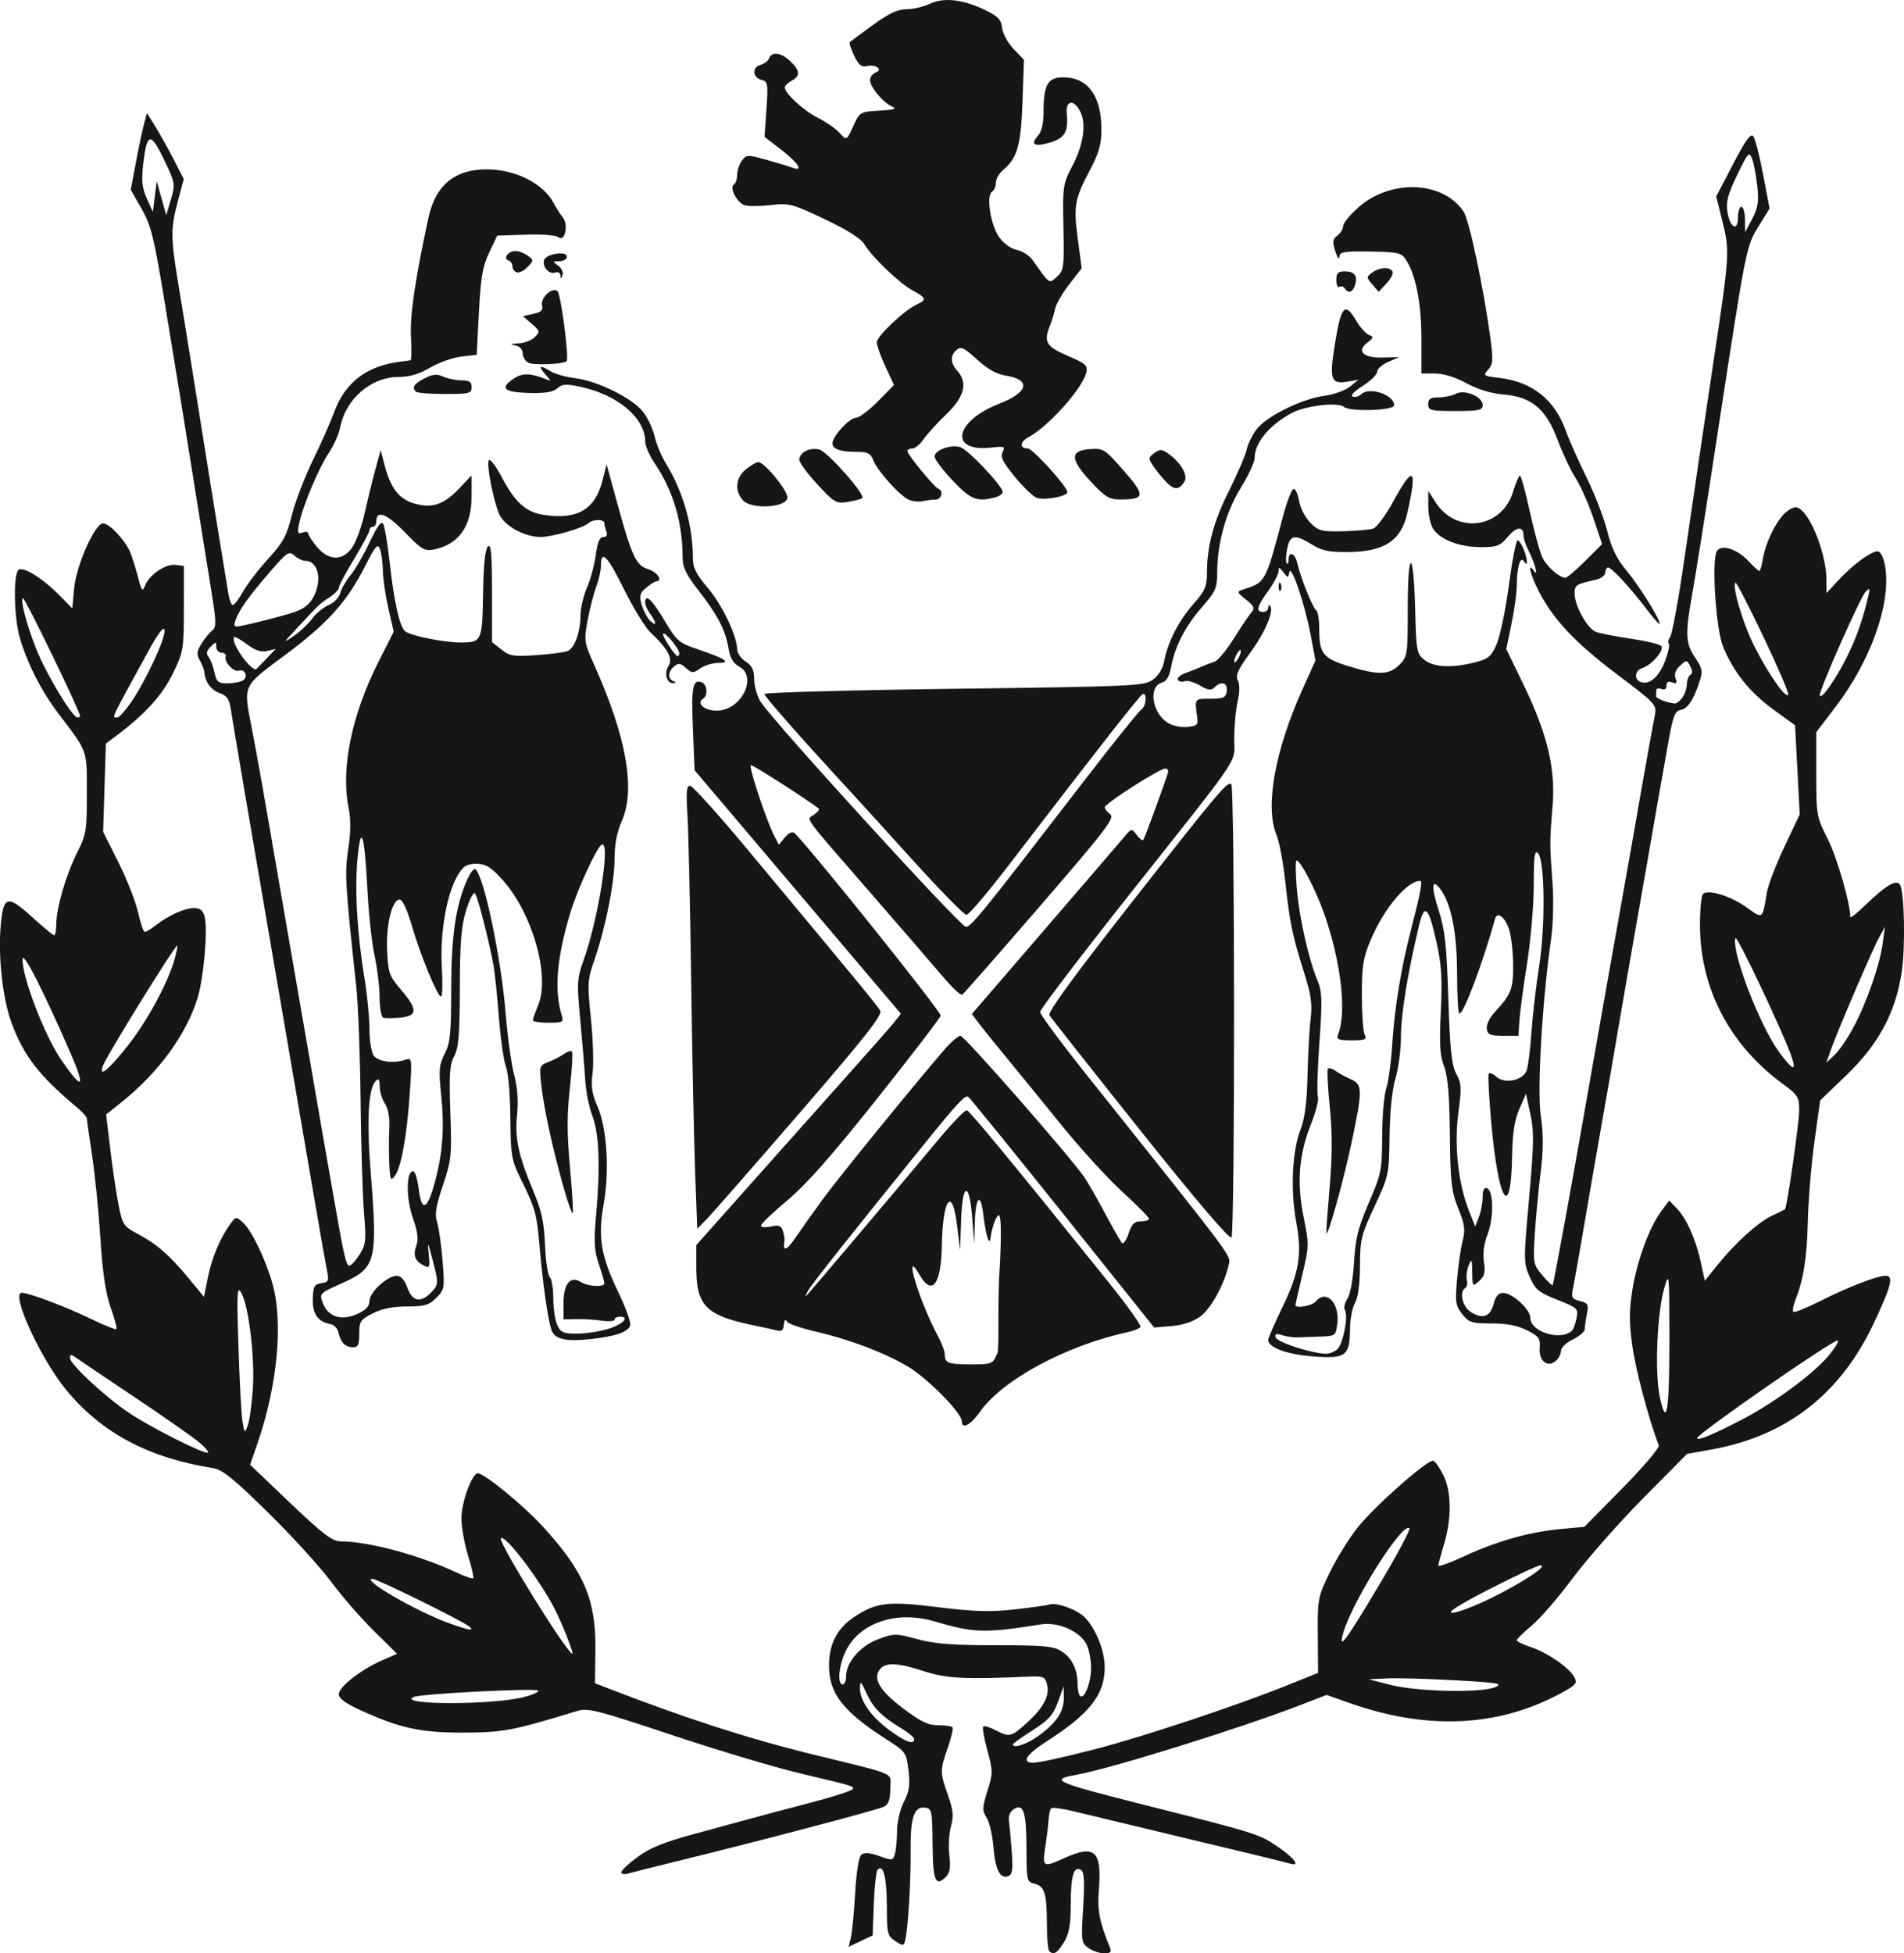 <?xml version="1.0" encoding="UTF-8" standalone="no"?>
<!-- Created with Inkscape (http://www.inkscape.org/) -->

<svg
   width="132.292mm"
   height="135.695mm"
   viewBox="0 0 132.292 135.695"
   version="1.1"
   id="svg5"
   inkscape:version="1.1 (c68e22c387, 2021-05-23)"
   sodipodi:docname="Escudo de Coronda, Santa Fe.svg"
   xmlns:inkscape="http://www.inkscape.org/namespaces/inkscape"
   xmlns:sodipodi="http://sodipodi.sourceforge.net/DTD/sodipodi-0.dtd"
   xmlns="http://www.w3.org/2000/svg"
   xmlns:svg="http://www.w3.org/2000/svg">
  <sodipodi:namedview
     id="namedview7"
     pagecolor="#ffffff"
     bordercolor="#666666"
     borderopacity="1.0"
     inkscape:pageshadow="2"
     inkscape:pageopacity="0.0"
     inkscape:pagecheckerboard="0"
     inkscape:document-units="mm"
     showgrid="false"
     inkscape:zoom="0.65512531"
     inkscape:cx="319.78615"
     inkscape:cy="252.62343"
     inkscape:window-width="1366"
     inkscape:window-height="705"
     inkscape:window-x="-8"
     inkscape:window-y="-8"
     inkscape:window-maximized="1"
     inkscape:current-layer="layer1" />
  <defs
     id="defs2" />
  <g
     inkscape:label="Capa 1"
     inkscape:groupmode="layer"
     id="layer1"
     transform="translate(-428.215,-64.42)">
    <g
       id="g854"
       transform="matrix(0.894,0,0,0.894,461.326,44.38)">
      <path
         style="fill:#151618;stroke-width:0.265"
         d="m 44.507,174.035 c -0.097,-0.097 -0.178,-1.02 -0.18,-2.051 -0.005,-2.424 -0.172,-2.985 -0.947,-3.18 -0.617,-0.155 -0.637,-0.237 -0.641,-2.734 -0.004,-2.85 -0.227,-3.548 -0.981,-3.069 -0.29,0.185 -0.436,0.54 -0.381,0.926 0.049,0.345 0.148,1.414 0.219,2.377 0.103,1.397 0.049,1.781 -0.269,1.903 -0.638,0.245 -1.004,-0.471 -1.153,-2.253 -0.076,-0.915 -0.315,-1.945 -0.531,-2.29 -0.351,-0.559 -0.344,-0.783 0.063,-2.076 0.432,-1.374 0.432,-1.538 -0.006,-3.156 -0.254,-0.938 -0.399,-1.769 -0.322,-1.847 0.077,-0.077 0.503,0.047 0.945,0.276 1.107,0.572 1.213,0.548 2.435,-0.556 1.313,-1.186 1.807,-2.121 1.581,-2.996 -0.156,-0.605 -0.283,-0.656 -1.479,-0.602 -4.836,0.219 -6.37,0.141 -8.056,-0.413 -2.031,-0.667 -2.99,-0.717 -3.437,-0.179 -0.6,0.723 -0.055,1.666 1.76,3.04 1.371,1.038 1.97,1.329 2.731,1.329 0.536,0 1.042,0.068 1.125,0.15 0.083,0.083 -0.076,0.794 -0.353,1.581 -0.622,1.77 -0.622,1.912 0.005,3.697 0.411,1.17 0.456,1.636 0.235,2.437 -0.15,0.544 -0.206,1.555 -0.125,2.245 0.111,0.937 0.044,1.36 -0.266,1.67 -0.809,0.809 -1.014,0.306 -1.037,-2.543 -0.021,-2.587 -0.056,-2.76 -0.577,-2.837 -0.841,-0.125 -1.154,0.767 -1.127,3.203 0.026,2.326 -0.186,6.024 -0.402,7.002 -0.126,0.572 -0.16,0.58 -0.788,0.168 -0.614,-0.402 -0.656,-0.577 -0.66,-2.714 -0.004,-2.214 -0.271,-3.288 -0.709,-2.851 -0.117,0.117 -0.254,1.317 -0.303,2.667 l -0.09,2.455 -0.935,0.446 -0.935,0.446 0.177,-0.739 c 0.097,-0.406 0.247,-1.958 0.332,-3.447 0.094,-1.641 0.283,-2.815 0.48,-2.978 0.224,-0.186 0.658,-0.152 1.395,0.108 1.028,0.363 1.076,0.355 1.224,-0.197 0.085,-0.316 0.156,-1.115 0.158,-1.775 0.002,-0.669 0.236,-1.657 0.529,-2.232 0.418,-0.819 0.491,-1.324 0.359,-2.454 -0.162,-1.378 -0.213,-1.452 -1.642,-2.366 -3.446,-2.205 -4.534,-3.592 -4.534,-5.786 0,-1.717 0.67,-2.961 2.078,-3.853 1.68,-1.065 2.559,-1.156 6.491,-0.668 2.736,0.339 3.973,0.374 5.851,0.164 1.31,-0.146 2.521,-0.317 2.692,-0.378 0.547,-0.198 2.187,0.392 2.765,0.993 0.866,0.902 1.542,2.582 1.548,3.85 0.011,2.154 -1.151,3.638 -4.553,5.816 -1.538,0.985 -1.942,1.632 -1.019,1.632 0.468,0 2.301,-0.402 4.916,-1.078 3.627,-0.938 10.778,-3.314 14.706,-4.887 l 2.535,-1.015 -0.022,-2.926 c -0.021,-2.85 0.003,-2.978 0.945,-4.911 0.532,-1.091 1.512,-2.664 2.178,-3.495 1.343,-1.675 5.436,-5.282 5.85,-5.156 0.146,0.044 0.499,0.55 0.786,1.124 0.638,1.278 0.655,3.366 0.044,5.391 -0.238,0.79 -0.434,1.527 -0.434,1.636 0,0.11 0.914,-0.223 2.032,-0.74 2.525,-1.166 5.052,-1.879 7.462,-2.103 l 1.852,-0.172 2.957,-2.998 c 1.644,-1.666 2.899,-3.149 2.827,-3.338 -0.78,-2.033 -1.789,-5.826 -2.051,-7.71 -0.258,-1.855 -0.258,-2.767 -7.94e-4,-4.366 0.364,-2.267 1.312,-4.848 2.242,-6.11 l 0.619,-0.839 0.588,0.612 c 0.768,0.799 1.493,2.426 1.874,4.204 l 0.306,1.427 0.952,-1.187 c 1.393,-1.736 3.192,-3.368 4.26,-3.865 0.514,-0.24 0.97,-0.465 1.014,-0.5 0.167,-0.138 1.105,-6.669 1.109,-7.713 0.003,-1.017 -0.098,-1.176 -1.307,-2.064 -4.076,-2.992 -6.362,-7.348 -6.402,-12.201 -0.01,-1.252 0.098,-2.393 0.241,-2.536 0.391,-0.391 2.183,0.176 3.447,1.091 1.203,0.871 1.163,0.903 1.508,-1.181 0.096,-0.582 0.711,-2.189 1.366,-3.572 l 1.19,-2.514 -0.181,-3.464 -0.181,-3.464 -1.692,-1.227 c -1.827,-1.325 -3.112,-2.935 -3.907,-4.895 -0.563,-1.387 -0.904,-6.787 -0.469,-7.424 0.366,-0.537 1.567,-0.153 2.438,0.779 0.4,0.428 0.783,0.779 0.851,0.779 0.068,0 0.193,-0.426 0.278,-0.948 0.221,-1.365 1.196,-3.246 1.931,-3.728 0.522,-0.342 0.705,-0.355 1.046,-0.072 0.915,0.759 1.957,3.63 1.964,5.408 l 0.004,1.058 0.859,-0.931 c 1.251,-1.356 2.783,-2.456 3.199,-2.296 0.199,0.076 0.434,0.655 0.522,1.286 0.401,2.874 -1.161,7.218 -3.879,10.785 l -1.497,1.964 v 3.268 c 0,3.194 0.021,3.308 0.906,5.066 0.722,1.433 1.74,4.968 1.74,6.039 0,0.11 0.566,-0.348 1.257,-1.017 1.509,-1.461 2.334,-1.94 2.599,-1.511 0.354,0.574 0.438,4.886 0.133,6.846 -0.486,3.122 -1.796,5.558 -4.27,7.94 l -2.061,1.984 -0.442,3.175 c -0.243,1.746 -0.476,4.544 -0.518,6.218 -0.071,2.884 -0.327,4.493 -0.979,6.16 -0.158,0.405 -0.224,0.799 -0.147,0.877 0.077,0.077 0.978,-0.281 2.002,-0.796 2.251,-1.134 4.499,-2.007 5.167,-2.007 0.645,-1.8e-4 0.464,0.74 -0.889,3.632 -2.6,5.558 -6.791,8.824 -12.674,9.875 l -1.868,0.334 -3.426,3.464 c -1.884,1.905 -4.332,4.683 -5.439,6.172 -1.107,1.489 -2.544,3.151 -3.193,3.694 -0.649,0.543 -1.18,1.062 -1.18,1.153 0,0.091 0.492,0.329 1.093,0.527 1.283,0.423 2.997,1.607 3.389,2.34 0.239,0.447 0.127,0.599 -0.846,1.14 -4.924,2.739 -10.517,3.029 -16.643,0.864 l -1.763,-0.623 -2.074,0.8 c -4.69,1.81 -14.713,4.93 -17.357,5.403 -2.165,0.388 -1.752,0.57 5.361,2.366 8.608,2.173 8.836,2.245 10.253,3.215 1.371,0.94 1.826,1.585 0.926,1.312 -0.429,-0.13 -3.347,-0.836 -11.708,-2.835 -1.819,-0.435 -4.059,-0.975 -4.979,-1.201 -0.919,-0.226 -1.742,-0.34 -1.829,-0.253 -0.087,0.086 -0.178,0.485 -0.203,0.886 -0.025,0.401 -0.141,1.354 -0.256,2.118 -0.24,1.586 -0.18,1.62 1.483,0.866 2.36,-1.071 2.921,-0.563 2.681,2.429 -0.131,1.629 0.033,2.494 0.854,4.511 0.148,0.364 0.054,0.463 -0.442,0.463 -0.347,0 -0.894,-0.184 -1.216,-0.41 -0.559,-0.392 -0.577,-0.529 -0.418,-3.136 0.125,-2.05 0.084,-2.777 -0.165,-2.932 -0.561,-0.347 -0.794,0.422 -0.799,2.641 -0.004,1.638 -0.124,2.311 -0.529,2.977 -0.52,0.852 -0.809,1.024 -1.149,0.683 z m -0.787,-16.758 c 1.38,-1.015 1.937,-1.874 1.922,-2.966 l -0.012,-0.869 -0.355,0.995 c -0.46,1.289 -0.721,1.585 -2.288,2.59 -0.716,0.46 -1.303,0.883 -1.303,0.941 0,0.363 1.119,-0.017 2.035,-0.69 z m -9.708,0.287 c 0,-0.134 -0.446,-0.51 -0.992,-0.837 -1.521,-0.91 -2.204,-1.6 -2.726,-2.757 -0.412,-0.914 -0.48,-0.968 -0.496,-0.397 -0.026,0.975 0.852,2.239 2.286,3.291 1.257,0.922 1.928,1.166 1.928,0.699 z m 13.749,-5.525 c 0.005,-0.626 -0.161,-1.467 -0.369,-1.87 -0.516,-0.997 -2.201,-1.731 -3.504,-1.525 -4.411,0.697 -5.22,0.674 -8.288,-0.229 -2.921,-0.86 -5.765,0.066 -6.874,2.239 -0.562,1.101 -0.72,2.656 -0.27,2.656 0.146,0 0.265,-0.28 0.265,-0.622 0,-1.101 1.095,-2.368 2.497,-2.889 1.245,-0.462 1.358,-0.463 3.036,-0.006 1.346,0.366 2.741,0.474 6.12,0.474 3.771,5.2e-4 4.478,0.067 5.105,0.477 0.801,0.525 1.233,1.415 1.233,2.539 0,0.403 0.083,0.816 0.185,0.917 0.328,0.328 0.855,-0.989 0.864,-2.16 z m 31.411,1.484 c 0.645,-0.273 0.233,-0.344 -3.092,-0.532 -2.11,-0.119 -4.491,-0.186 -5.292,-0.148 l -1.455,0.069 1.72,0.44 c 2.063,0.527 7.029,0.632 8.119,0.172 z m -9.028,-7.929 c 1.393,-2.335 2.454,-4.322 2.359,-4.417 -0.528,-0.523 -4.435,5.657 -5.147,8.141 -0.414,1.444 0.174,0.658 2.789,-3.725 z m 8.734,0.995 c 2.449,-1.206 4.468,-2.549 3.803,-2.53 -0.21,0.006 -1.989,0.836 -3.954,1.845 -2.419,1.243 -3.352,1.837 -2.891,1.841 0.374,0.004 1.744,-0.517 3.043,-1.156 z m 19.417,-13.829 c 2.633,-1.364 5.762,-3.693 6.912,-5.145 0.449,-0.567 0.708,-1.03 0.575,-1.03 -0.464,0 -10.916,7.261 -10.916,7.583 0,0.239 1.202,-0.255 3.429,-1.408 z m -5.587,-6.44 c -0.005,-4.954 -0.02,-5.107 -0.391,-3.836 -0.565,1.937 -0.76,6.553 -0.358,8.467 0.533,2.532 0.755,1.159 0.749,-4.63 z m 9.455,-21.894 c -0.702,-1.973 -4.227,-9.406 -4.324,-9.117 -0.336,1.009 1.882,6.8 3.386,8.843 1.112,1.51 1.408,1.596 0.937,0.273 z m 4.866,-2.207 c 1.024,-1.921 2.035,-4.836 2.261,-6.522 l 0.169,-1.259 -0.437,0.794 c -0.52,0.944 -3.221,7.228 -3.746,8.718 l -0.369,1.045 0.644,-0.605 c 0.354,-0.333 1.019,-1.309 1.478,-2.17 z M 99.993,71.853 c -1.12,-2.35 -2.087,-4.221 -2.15,-4.159 -0.282,0.282 0.574,3.166 1.467,4.943 1.073,2.136 2.495,4.16 2.633,3.747 0.048,-0.143 -0.83,-2.182 -1.95,-4.532 z m 6.491,1.652 c 0.768,-1.542 1.266,-2.96 1.701,-4.839 0.127,-0.551 0.096,-0.587 -0.227,-0.264 -0.404,0.404 -3.573,7.553 -3.558,8.025 0.017,0.509 1.207,-1.16 2.084,-2.922 z M 11.257,167.902 c 0,-0.143 0.572,-0.68 1.271,-1.193 0.935,-0.687 2.071,-1.149 4.299,-1.75 1.666,-0.45 3.624,-0.983 4.351,-1.186 0.728,-0.203 2.841,-0.765 4.696,-1.249 1.855,-0.484 3.373,-0.973 3.373,-1.087 2.64e-4,-0.245 0.251,-0.171 -4.233,-1.247 -1.965,-0.471 -6.429,-1.811 -9.922,-2.976 -5.748,-1.918 -6.438,-2.092 -7.276,-1.837 -4.999,1.524 -5.715,1.661 -8.731,1.678 -3.354,0.019 -4.979,-0.325 -8.004,-1.694 -1.268,-0.574 -1.786,-0.95 -1.786,-1.297 0,-0.565 1.736,-1.915 3.389,-2.635 l 1.14,-0.497 -1.826,-1.801 c -1.004,-0.99 -2.501,-2.714 -3.326,-3.83 -0.825,-1.116 -3.017,-3.52 -4.871,-5.343 -2.704,-2.658 -3.553,-3.343 -4.296,-3.46 -5.002,-0.79 -8.653,-2.736 -11.401,-6.078 -1.998,-2.429 -4.336,-7.541 -3.45,-7.541 0.555,0 3.457,1.093 5.353,2.015 1.039,0.506 1.94,0.868 2.003,0.806 0.062,-0.062 -0.136,-0.812 -0.442,-1.666 -0.394,-1.1 -0.627,-2.67 -0.802,-5.389 -0.136,-2.11 -0.427,-5.017 -0.648,-6.459 -0.221,-1.443 -0.402,-2.723 -0.402,-2.846 0,-0.123 -0.32,-0.49 -0.712,-0.817 -2.976,-2.482 -4.181,-4.029 -5.136,-6.596 -0.688,-1.848 -1.058,-5.113 -0.853,-7.533 0.204,-2.412 0.508,-2.486 2.55,-0.62 0.796,0.728 1.52,1.323 1.609,1.323 0.089,0 0.161,-0.37 0.161,-0.822 0,-1.27 0.75,-3.87 1.606,-5.566 0.726,-1.439 0.775,-1.73 0.773,-4.651 -0.002,-3.431 0.097,-3.153 -2.166,-6.13 -1.361,-1.791 -2.43,-3.876 -3.04,-5.931 -0.454,-1.528 -0.528,-4.872 -0.118,-5.282 0.337,-0.337 1.929,0.655 3.279,2.046 l 0.915,0.942 0.142,-1.569 c 0.161,-1.775 1.616,-5.051 2.243,-5.051 0.505,0 1.769,1.363 2.137,2.304 0.159,0.406 0.428,1.275 0.598,1.93 0.264,1.016 0.34,1.109 0.519,0.632 0.32,-0.847 1.586,-1.726 2.357,-1.637 l 0.676,0.079 -0.003,3.307 c -0.002,3.183 -0.034,3.373 -0.853,5.051 -0.817,1.675 -2.143,3.146 -4.295,4.764 l -0.913,0.687 -0.107,3.427 -0.107,3.427 1.188,2.369 c 0.653,1.303 1.34,3.053 1.527,3.89 0.186,0.837 0.423,1.521 0.526,1.521 0.103,0 0.471,-0.221 0.818,-0.492 1.01,-0.787 2.271,-1.36 2.994,-1.36 0.502,0 0.713,0.174 0.844,0.694 0.25,0.997 -0.082,4.769 -0.554,6.29 -0.89,2.869 -3.036,5.802 -5.939,8.122 l -1.169,0.934 0.33,2.762 c 0.181,1.519 0.473,3.468 0.647,4.332 0.295,1.459 0.396,1.612 1.439,2.163 1.496,0.791 2.527,1.684 3.978,3.447 l 1.207,1.466 0.321,-1.574 c 0.312,-1.531 0.979,-3.088 1.78,-4.158 0.382,-0.51 0.41,-0.511 0.927,-0.043 0.666,0.603 1.72,2.762 2.271,4.652 0.888,3.048 0.431,8.003 -1.162,12.584 l -0.551,1.585 3.117,2.974 c 2.541,2.424 3.263,2.975 3.91,2.979 2.19,0.013 6.143,1.073 8.981,2.407 0.674,0.317 1.276,0.526 1.337,0.465 0.061,-0.061 -0.122,-0.861 -0.407,-1.777 -0.285,-0.916 -0.516,-2.221 -0.513,-2.899 0.006,-1.257 0.823,-3.482 1.278,-3.482 0.489,0 3.449,2.411 4.95,4.032 3.251,3.511 4.231,5.763 4.185,9.616 l -0.032,2.668 1.222,0.472 c 5.821,2.249 10.76,3.845 15.51,5.011 6.984,1.715 6.218,1.382 6.218,2.7 0,0.837 -0.13,1.216 -0.479,1.404 -0.458,0.245 -9.612,2.656 -16.322,4.299 -1.746,0.428 -3.383,0.84 -3.638,0.916 -0.255,0.076 -0.463,0.022 -0.463,-0.121 z m -7.549,-13.615 c 0.723,-0.19 1.199,-0.416 1.058,-0.502 -0.324,-0.198 -9.115,0.257 -9.649,0.499 -1.398,0.636 6.175,0.639 8.59,0.003 z m 3.307,-4.705 c -0.292,-0.741 -0.717,-1.706 -0.944,-2.145 -1.19,-2.301 -3.853,-5.799 -4.176,-5.485 -0.26,0.252 5.147,8.977 5.564,8.977 0.048,0 -0.151,-0.606 -0.443,-1.347 z m -7.544,-0.744 c -0.403,-0.382 -7.186,-3.73 -7.557,-3.73 -0.967,0 3.457,2.557 5.983,3.458 1.531,0.546 1.937,0.616 1.574,0.272 z M -21.507,134.542 c -0.485,-0.415 -2.807,-2.041 -5.159,-3.614 -2.353,-1.573 -4.427,-2.97 -4.608,-3.104 -0.221,-0.163 -0.331,-0.127 -0.331,0.11 0,0.48 2.658,2.96 4.545,4.241 1.585,1.077 5.664,3.152 6.157,3.133 0.153,-0.006 -0.118,-0.35 -0.603,-0.765 z m 4.121,-4.21 c 0.162,-2.452 -0.316,-6.417 -0.899,-7.449 -0.328,-0.581 -0.355,-0.086 -0.222,4.101 0.083,2.619 0.222,5.239 0.309,5.821 0.15,1.007 0.17,1.026 0.412,0.397 0.14,-0.364 0.32,-1.655 0.401,-2.869 z m -14.209,-26.169 c -2.106,-4.833 -3.668,-7.886 -3.688,-7.21 -0.04,1.376 1.706,5.931 2.993,7.805 1.694,2.468 1.939,2.258 0.695,-0.595 z m 4.442,-0.427 c 1.56,-1.963 3.212,-5.016 3.705,-6.849 0.147,-0.546 0.23,-0.992 0.185,-0.992 -0.194,0 -5.476,8.537 -5.771,9.327 -0.368,0.986 0.399,0.381 1.881,-1.485 z M -30.812,78.063 c 0,-0.356 -4.259,-9.156 -4.431,-9.156 -0.262,0 0.271,2.061 1.018,3.935 0.775,1.945 2.81,5.326 3.205,5.326 0.115,0 0.208,-0.047 0.208,-0.105 z m 3.97,-1.087 c 1.153,-1.676 2.708,-5.036 2.594,-5.606 -0.063,-0.315 -0.492,0.245 -1.255,1.639 -3.041,5.55 -2.858,5.159 -2.411,5.159 0.139,0 0.621,-0.536 1.072,-1.192 z m 64.557,55.881 c 0,-0.636 -2.65,-3.324 -4.176,-4.236 -1.819,-1.087 -4.508,-2.108 -7.201,-2.734 -1.091,-0.254 -2.072,-0.587 -2.179,-0.74 -0.19,-0.273 -0.222,-0.228 -0.314,0.448 -0.025,0.182 -0.218,0.284 -0.43,0.226 -0.212,-0.058 -1.099,-0.253 -1.972,-0.435 -3.614,-0.753 -4.366,-1.52 -4.366,-4.455 v -1.758 l 4.528,-5.09 c 2.49,-2.8 5.854,-6.572 7.474,-8.384 1.621,-1.812 3.162,-3.565 3.425,-3.898 l 0.478,-0.604 -8.019,-9.464 -8.019,-9.464 -0.132,-3.255 c -0.131,-3.226 -0.011,-3.845 0.694,-3.575 0.416,0.159 0.492,1.031 0.112,1.267 -0.576,0.356 0.074,0.933 1.052,0.933 1.896,0 3.225,-2.631 1.732,-3.43 -0.457,-0.245 -0.697,-0.661 -0.825,-1.434 -0.234,-1.406 -0.842,-2.571 -2.344,-4.494 -0.931,-1.192 -1.214,-1.777 -1.215,-2.514 -0.006,-2.761 -0.724,-5.189 -2.173,-7.349 -0.405,-0.603 -0.736,-1.353 -0.736,-1.667 0,-1.852 -2.114,-3.648 -5.031,-4.274 -1.132,-0.243 -1.427,-0.224 -1.803,0.117 -0.325,0.294 -0.944,0.394 -2.232,0.358 -1.943,-0.054 -2.268,-0.383 -1.12,-1.136 0.639,-0.419 1.266,-0.409 2.381,0.035 0.522,0.208 0.522,0.203 0.025,-0.363 -0.577,-0.657 -0.403,-0.739 0.447,-0.209 0.322,0.201 1.181,0.439 1.909,0.53 1.752,0.218 4.467,1.573 5.275,2.632 0.356,0.467 0.755,1.325 0.886,1.907 0.131,0.582 0.529,1.532 0.886,2.111 1.312,2.133 2.082,4.83 2.082,7.298 0,0.784 0.239,1.269 1.159,2.346 1.117,1.308 2.281,3.752 2.281,4.788 0,0.275 0.298,0.695 0.661,0.933 0.504,0.33 0.662,0.662 0.662,1.395 5.29e-4,0.529 0.233,1.319 0.515,1.756 1.015,1.566 15.521,17.463 15.935,17.463 0.418,0 1.232,-1.005 9.219,-11.377 2.241,-2.91 4.228,-5.387 4.416,-5.503 0.378,-0.235 0.477,-1.34 0.108,-1.2 -0.216,0.082 -3.393,4.138 -10.482,13.384 -1.59,2.074 -3.036,3.77 -3.213,3.77 -0.177,0 -2.073,-1.935 -4.214,-4.299 -2.141,-2.365 -4.387,-4.835 -4.992,-5.49 -3.595,-3.893 -6.5,-7.19 -6.5,-7.376 0,-0.118 6.63,-0.3 14.733,-0.405 13.944,-0.18 14.772,-0.218 15.448,-0.699 0.44,-0.313 0.781,-0.862 0.887,-1.427 0.28,-1.493 1.122,-3.147 2.261,-4.441 0.905,-1.028 1.067,-1.39 1.067,-2.392 0,-2.121 0.498,-3.99 1.708,-6.412 0.654,-1.31 1.268,-2.738 1.363,-3.175 0.095,-0.437 0.445,-1.159 0.777,-1.606 0.753,-1.013 3.525,-2.386 5.281,-2.617 0.728,-0.096 1.621,-0.415 1.984,-0.709 l 0.66,-0.535 -0.837,0.143 c -1.325,0.226 -1.449,-0.171 -0.964,-3.09 0.471,-2.834 0.759,-3.121 1.637,-1.633 0.303,0.513 0.746,1.007 0.984,1.099 0.382,0.147 0.368,0.217 -0.12,0.589 -0.88,0.67 -0.326,1.207 1.203,1.165 l 1.271,-0.035 -0.86,0.374 c -0.473,0.206 -0.86,0.551 -0.86,0.767 0,0.216 -0.506,0.712 -1.123,1.102 -0.67,0.423 -0.981,0.757 -0.771,0.827 0.194,0.065 0.485,-0.015 0.647,-0.177 0.619,-0.619 2.57,0.024 2.57,0.847 0,0.413 -3.421,0.527 -3.899,0.13 -0.483,-0.401 -3.035,-0.095 -4.096,0.491 -1.765,0.975 -2.853,2.313 -2.853,3.511 0,0.296 -0.486,1.332 -1.081,2.303 -1.155,1.887 -1.817,4.275 -1.825,6.582 -0.004,1.194 -0.125,1.466 -1.204,2.699 -1.289,1.473 -2.085,3.031 -2.387,4.673 -0.125,0.681 -0.356,1.07 -0.685,1.156 -1.08,0.282 -0.816,2.314 0.405,3.114 0.371,0.243 1.035,0.392 1.533,0.345 0.768,-0.074 0.867,-0.168 0.788,-0.746 -0.204,-1.49 -0.232,-1.451 1.017,-1.453 1.033,-0.002 1.202,-0.081 1.275,-0.597 0.093,-0.656 -0.43,-0.806 -0.96,-0.275 -0.25,0.25 -0.495,0.217 -1.125,-0.155 -0.443,-0.261 -0.973,-0.411 -1.18,-0.332 -0.206,0.079 -0.445,0.03 -0.531,-0.11 -0.086,-0.139 0.178,-0.375 0.587,-0.523 0.409,-0.148 0.982,-0.375 1.273,-0.505 0.291,-0.129 0.738,-0.302 0.994,-0.384 0.256,-0.082 0.932,-0.896 1.503,-1.81 0.571,-0.914 1.187,-1.828 1.369,-2.032 0.27,-0.303 0.192,-0.481 -0.434,-0.98 -0.707,-0.564 -0.725,-0.621 -0.246,-0.775 1.787,-0.575 1.739,-0.486 3.142,-5.764 0.303,-1.138 0.669,-2.066 0.815,-2.062 0.146,0.004 0.337,0.439 0.425,0.966 0.088,0.528 0.478,1.277 0.866,1.665 0.641,0.64 0.875,0.701 2.541,0.661 1.009,-0.025 2.061,-0.116 2.336,-0.204 0.276,-0.087 0.965,-1.011 1.532,-2.053 1.609,-2.955 1.93,-2.714 1.127,0.847 -0.483,2.143 -1.785,3.001 -4.594,3.026 -1.48,0.013 -2.044,-0.103 -2.809,-0.579 -1.347,-0.838 -1.73,-0.767 -1.941,0.358 -0.098,0.524 -0.112,1.02 -0.029,1.102 0.082,0.082 0.149,-0.049 0.149,-0.292 0,-0.717 0.506,-0.503 0.678,0.287 0.238,1.087 1.206,3.494 1.471,3.658 0.128,0.079 0.232,0.74 0.232,1.468 0,1.891 0.288,2.252 2.281,2.868 2.305,0.712 3.149,0.688 3.949,-0.111 0.629,-0.629 0.649,-0.77 0.649,-4.419 0,-4.726 0.455,-4.622 0.576,0.131 0.081,3.2 0.122,3.427 0.711,3.903 0.719,0.582 2.123,0.654 3.921,0.201 1.053,-0.265 1.271,-0.446 1.697,-1.41 0.269,-0.608 0.699,-2.674 0.955,-4.591 0.256,-1.917 0.56,-3.485 0.676,-3.485 0.227,0 0.728,1.161 0.722,1.671 -0.003,0.211 -0.077,0.199 -0.228,-0.04 -0.285,-0.449 -0.553,0.457 -0.558,1.886 -0.002,0.552 -0.186,1.887 -0.409,2.968 l -0.406,1.965 1.32,2.721 c 1.866,3.845 2.522,6.572 2.279,9.462 -0.231,2.739 -0.231,2.965 -0.009,5.958 0.1,1.346 0.054,3.244 -0.107,4.366 -0.694,4.857 -1.096,11.743 -0.802,13.763 0.214,1.472 0.209,2.642 -0.021,4.498 -0.171,1.38 -0.372,3.525 -0.448,4.768 -0.132,2.171 -0.109,2.293 0.586,3.12 0.398,0.473 0.761,0.824 0.806,0.779 0.071,-0.071 1.455,-7.638 2.64,-14.427 0.395,-2.262 0.895,-5.105 1.561,-8.864 0.68,-3.84 0.892,-5.026 1.473,-8.268 0.313,-1.746 0.67,-3.77 0.794,-4.498 0.362,-2.13 1.294,-7.336 1.475,-8.239 0.162,-0.807 0.076,-0.9 -2.995,-3.219 -3.233,-2.442 -4.925,-4.248 -6.048,-6.458 -0.651,-1.281 -0.881,-2.291 -0.348,-1.53 0.377,0.538 0.047,-0.66 -0.452,-1.641 -0.2,-0.393 -0.363,-0.892 -0.363,-1.109 0,-0.757 -0.539,-0.719 -1.217,0.086 -0.603,0.717 -0.845,0.811 -2.082,0.811 -1.644,0 -3.114,-0.548 -3.695,-1.378 -0.231,-0.329 -0.413,-1.124 -0.41,-1.79 l 0.004,-1.198 0.557,0.87 c 1.619,2.529 5.166,2.053 6.029,-0.809 0.208,-0.688 0.448,-1.252 0.534,-1.252 0.086,0 0.438,1.28 0.78,2.844 0.343,1.564 0.786,3.164 0.985,3.556 0.355,0.699 1.32,1.537 1.769,1.537 0.125,0 0.818,-0.588 1.541,-1.306 l 1.313,-1.306 -0.673,-2.006 c -0.37,-1.103 -0.993,-2.51 -1.385,-3.125 -0.391,-0.616 -1.016,-1.94 -1.389,-2.943 -0.898,-2.416 -2.023,-3.372 -4.179,-3.551 -0.982,-0.081 -2.018,-0.394 -2.919,-0.882 -0.869,-0.47 -1.794,-0.756 -2.449,-0.756 h -1.052 v -2.73 c 0,-2.742 -0.437,-4.946 -1.217,-6.136 -0.335,-0.512 -0.629,-0.577 -2.754,-0.61 -2.082,-0.032 -2.382,0.02 -2.406,0.42 -0.015,0.251 -0.156,0.054 -0.313,-0.438 -0.239,-0.749 -0.214,-0.947 0.159,-1.22 0.245,-0.179 0.445,-0.511 0.445,-0.737 0,-0.226 0.54,-0.887 1.201,-1.468 2.525,-2.222 6.598,-2.045 8.172,0.356 0.434,0.662 1.545,5.903 2.061,9.724 0.243,1.798 0.223,2.118 -0.161,2.542 -0.419,0.463 -0.379,0.492 0.873,0.64 2.577,0.305 4.324,1.709 5.189,4.171 0.227,0.645 0.938,2.244 1.582,3.554 0.643,1.31 1.369,3.191 1.614,4.182 0.322,1.306 0.728,2.142 1.478,3.043 1.013,1.216 2.598,3.752 2.598,4.157 0,0.112 -0.442,-0.378 -0.983,-1.091 -1.289,-1.697 -2.749,-3.279 -3.028,-3.279 -0.122,0 -0.222,0.176 -0.222,0.392 0,0.216 -0.327,0.465 -0.728,0.554 -1.543,0.343 -1.654,0.415 -1.654,1.067 0,0.96 0.99,2.738 1.664,2.988 0.321,0.119 1.534,0.356 2.695,0.526 1.161,0.17 2.225,0.423 2.365,0.563 0.296,0.296 -0.721,1.49 -1.474,1.729 -0.577,0.183 -0.647,0.868 -0.111,1.074 0.666,0.256 1.418,-0.389 1.888,-1.619 0.252,-0.66 0.382,-1.275 0.29,-1.368 -0.093,-0.093 -0.046,-0.315 0.103,-0.495 0.149,-0.18 0.626,-2.75 1.059,-5.713 0.434,-2.962 0.963,-6.577 1.176,-8.032 0.213,-1.455 0.754,-5.087 1.201,-8.07 1.182,-7.873 1.202,-8.213 0.64,-10.472 l -0.488,-1.961 1.31,-2.512 c 0.983,-1.887 1.375,-2.424 1.574,-2.157 0.146,0.195 0.489,1.536 0.762,2.98 l 0.498,2.625 -0.84,1.364 c -0.981,1.594 -0.963,1.506 -3.195,16.087 -1.166,7.616 -1.591,10.305 -2.012,12.721 -0.512,2.937 -0.472,3.645 0.265,4.732 0.549,0.81 0.599,1.059 0.361,1.798 -0.472,1.464 -0.94,2.178 -1.485,2.262 -0.436,0.068 -0.593,0.465 -0.938,2.381 -0.464,2.577 -1.409,7.958 -1.752,9.973 -0.124,0.728 -0.479,2.752 -0.789,4.498 -0.311,1.746 -0.91,5.199 -1.332,7.673 -0.422,2.474 -0.959,5.569 -1.193,6.879 -0.234,1.31 -0.588,3.334 -0.786,4.498 -0.805,4.737 -1.465,8.506 -1.602,9.162 -0.123,0.587 -0.036,0.723 0.56,0.873 0.625,0.157 0.687,0.271 0.543,0.991 -0.09,0.448 -0.163,0.98 -0.163,1.182 0,0.202 -0.417,0.567 -0.926,0.81 -0.52,0.248 -0.926,0.638 -0.926,0.889 0,0.246 -0.189,0.604 -0.419,0.796 -0.644,0.535 -1.316,-0.033 -1.234,-1.042 0.058,-0.713 -0.068,-0.886 -0.982,-1.352 -0.732,-0.373 -1.564,-0.535 -2.759,-0.535 -1.551,0 -1.765,-0.068 -2.284,-0.728 -0.515,-0.655 -0.555,-0.927 -0.398,-2.712 0.096,-1.091 0.292,-2.437 0.435,-2.99 0.216,-0.834 0.157,-1.263 -0.345,-2.514 -0.533,-1.328 -0.61,-2.011 -0.649,-5.741 -0.032,-3.085 -0.155,-4.521 -0.451,-5.292 -0.321,-0.836 -0.374,-1.728 -0.253,-4.247 0.121,-2.505 0.055,-3.64 -0.31,-5.292 -0.636,-2.882 -0.953,-3.204 -1.383,-1.402 -0.884,3.707 -1.403,6.875 -1.404,8.578 -5.29e-4,1.029 -0.191,2.51 -0.423,3.291 -0.264,0.889 -0.437,2.565 -0.463,4.48 -0.04,3.008 -0.06,3.099 -1.166,5.464 -1.038,2.221 -1.125,2.576 -1.134,4.63 -0.006,1.428 -0.145,2.462 -0.387,2.886 -0.208,0.364 -0.382,1.264 -0.387,2 -0.015,2.123 -0.318,2.349 -2.877,2.152 -2.047,-0.158 -3.482,-0.688 -3.482,-1.287 0,-0.137 0.486,-1.254 1.08,-2.481 1.347,-2.783 1.569,-4.156 1.089,-6.733 -0.448,-2.406 -0.297,-5.511 0.347,-7.144 0.331,-0.84 0.491,-2.087 0.542,-4.233 0.04,-1.673 0.15,-3.66 0.244,-4.415 0.135,-1.081 0.026,-1.832 -0.514,-3.541 C 63.404,95.105 63.203,94.137 62.855,90.935 62.693,89.444 62.387,87.811 62.176,87.305 61.264,85.121 62.032,80.786 64.175,76.02 l 1.025,-2.28 -0.368,-1.953 c -0.456,-2.424 -1.522,-5.575 -1.662,-4.911 -0.098,0.466 -0.113,0.466 -0.467,0 -0.312,-0.411 -0.367,-0.42 -0.374,-0.059 -0.005,0.233 -0.366,0.916 -0.802,1.519 -0.885,1.222 -0.984,1.629 -0.397,1.629 0.218,0 0.397,-0.139 0.397,-0.309 0,-0.17 0.06,-0.248 0.134,-0.175 0.353,0.353 -0.33,2.007 -1.48,3.583 -1.006,1.38 -1.22,1.847 -1.019,2.223 0.164,0.307 0.162,0.88 -0.007,1.611 -0.144,0.624 -0.265,1.921 -0.268,2.881 -0.008,2.069 0.862,0.775 -8.314,12.365 -3.725,4.705 -6.774,8.715 -6.774,8.911 0,0.195 1.646,2.418 3.657,4.938 11.642,14.59 11.172,13.962 10.999,14.719 -0.355,1.556 -1.393,3.43 -2.229,4.025 -0.549,0.391 -1.367,0.659 -2.217,0.728 l -1.347,0.109 -7.114,-8.895 c -3.913,-4.892 -7.215,-8.957 -7.339,-9.034 -0.243,-0.15 -0.827,0.478 -3.454,3.724 -5.816,7.185 -8.768,10.914 -9.009,11.377 -0.152,0.291 -0.216,0.47 -0.143,0.397 0.273,-0.272 8.088,-9.509 10.125,-11.968 1.164,-1.405 2.234,-2.522 2.378,-2.482 0.236,0.065 3.532,4.065 11.003,13.351 1.445,1.796 2.566,3.365 2.492,3.485 -0.075,0.121 -0.521,0.304 -0.993,0.406 -4.804,1.047 -9.719,3.696 -11.482,6.189 -0.743,1.05 -1.413,1.396 -1.413,0.73 z m 2.69,-5.146 c 0.281,0 0.05,-3.446 0.234,-6.45 0.136,-2.216 0.169,-4.198 -0.027,-4.402 -0.116,-0.12 -0.52,0.667 -0.68,1.822 -0.08,0.578 -0.36,-0.315 -0.545,-1.87 -0.211,-1.781 -0.602,-1.428 -0.661,0.598 l -0.048,1.638 -0.151,-1.964 c -0.223,-2.902 -0.77,-2.801 -0.868,0.159 l -0.077,2.334 -0.233,-1.929 c -0.376,-3.105 -1.125,-2.111 -1.19,1.581 -0.053,3.015 -0.751,3.933 -1.721,2.265 -1.342,-2.309 -0.057,1.997 1.416,4.744 0.296,0.552 0.538,1.195 0.538,1.427 0,0.678 0.256,0.776 2.035,0.776 1.587,0 1.699,-0.041 1.978,-0.728 z m 26.512,-0.466 c 0.449,-0.449 0.848,-2.579 0.568,-3.032 -0.1,-0.162 -0.01,-0.558 0.201,-0.88 0.223,-0.34 0.437,-1.524 0.513,-2.833 0.106,-1.847 0.312,-2.673 1.153,-4.629 0.969,-2.255 1.024,-2.529 1.032,-5.159 0.004,-1.528 0.146,-3.195 0.315,-3.704 0.169,-0.509 0.38,-2.057 0.468,-3.44 0.186,-2.896 0.694,-5.971 1.501,-9.072 0.692,-2.658 0.872,-3.628 0.676,-3.628 -1.031,0 -2.818,2.137 -3.869,4.628 -0.568,1.345 -0.671,1.998 -0.671,4.236 0,1.455 0.098,2.844 0.218,3.087 0.188,0.38 0.047,0.441 -1.012,0.441 -1.041,0 -1.204,-0.068 -1.056,-0.441 0.688,-1.743 0.242,-5.627 -1.079,-9.409 -0.63,-1.804 -1.839,-4.129 -2.147,-4.129 -0.088,0 -0.077,0.982 0.023,2.183 0.19,2.281 0.913,5.491 1.615,7.171 0.353,0.845 0.373,1.523 0.141,4.794 -0.149,2.095 -0.201,3.99 -0.117,4.211 0.085,0.221 -0.159,1.183 -0.541,2.139 -0.943,2.357 -1.114,4.54 -0.567,7.24 0.424,2.09 0.42,2.252 -0.099,4.435 -0.296,1.246 -0.538,2.316 -0.538,2.377 0,0.296 1.299,0.063 1.587,-0.285 0.807,-0.972 1.873,0.147 1.664,1.746 -0.122,0.933 -0.15,0.953 -1.357,0.989 -0.678,0.02 -1.471,0.049 -1.762,0.065 -0.291,0.016 -0.813,-0.06 -1.16,-0.169 -0.48,-0.151 -0.601,-0.109 -0.508,0.173 0.119,0.36 2.671,1.204 3.832,1.266 0.317,0.017 0.756,-0.149 0.976,-0.369 z m -0.874,-9.044 c -0.01,-0.174 0.11,-1.812 0.267,-3.64 0.202,-2.367 0.202,-4.136 1.69e-4,-6.144 -0.156,-1.551 -0.219,-2.886 -0.139,-2.965 0.08,-0.08 0.347,0.004 0.595,0.186 0.248,0.182 0.778,0.472 1.178,0.644 0.921,0.396 0.927,0.832 0.07,4.892 -0.643,3.045 -1.936,7.656 -1.971,7.027 z m 19.094,7.622 c 0.106,-0.098 0.264,-0.532 0.35,-0.964 0.15,-0.757 0.095,-0.809 -1.49,-1.436 -1.45,-0.573 -1.705,-0.785 -2.144,-1.777 -0.483,-1.092 -0.485,-1.279 -0.052,-6.096 0.378,-4.203 0.394,-5.215 0.104,-6.557 l -0.342,-1.587 -0.518,1.191 c -0.378,0.868 -0.531,1.871 -0.564,3.704 -0.093,5.046 -1.062,3.53 -1.606,-2.514 -0.183,-2.037 -0.28,-3.801 -0.215,-3.92 0.065,-0.119 0.336,-0.018 0.603,0.223 0.651,0.589 2.06,0.292 2.35,-0.495 0.116,-0.314 0.284,-1.649 0.374,-2.966 0.09,-1.317 0.358,-3.622 0.596,-5.121 0.496,-3.129 0.442,-8.265 -0.092,-8.799 -0.259,-0.259 -0.327,0.256 -0.327,2.498 0,1.554 -0.234,4.286 -0.519,6.072 -0.286,1.786 -0.553,3.783 -0.595,4.438 l -0.076,1.191 h -1.191 c -1,0 -1.203,-0.087 -1.268,-0.544 -0.043,-0.299 0.215,-0.86 0.573,-1.246 1.338,-1.444 1.49,-1.83 1.474,-3.759 -0.008,-1.023 -0.157,-2.267 -0.331,-2.766 -0.332,-0.954 -0.909,-1.366 -1.076,-0.769 -0.99,3.545 -2.427,7.364 -2.771,7.364 -0.096,0 -0.176,-1.399 -0.178,-3.109 -0.005,-3.166 -0.443,-5.397 -1.285,-6.548 -0.685,-0.936 -0.747,-0.232 -0.145,1.628 0.487,1.502 0.615,2.671 0.751,6.839 0.131,4.028 0.254,5.194 0.619,5.868 0.402,0.742 0.42,1.1 0.158,3.043 -0.337,2.497 -0.01,5.494 0.827,7.598 l 0.485,1.218 0.289,-0.745 c 0.159,-0.41 0.289,-1.104 0.289,-1.543 0,-0.52 0.115,-0.761 0.331,-0.69 0.516,0.17 0.548,2.283 0.053,3.577 -0.288,0.754 -0.389,1.516 -0.285,2.163 0.127,0.792 0.051,1.097 -0.367,1.474 -0.517,0.468 -0.526,0.457 -0.543,-0.689 -0.015,-1.043 -0.044,-1.097 -0.279,-0.508 -0.144,0.362 -0.207,0.868 -0.14,1.124 0.067,0.257 0.014,0.533 -0.118,0.615 -0.487,0.301 -0.238,1.429 0.409,1.853 0.918,0.602 1.53,0.393 1.79,-0.612 0.153,-0.589 0.381,-0.859 0.724,-0.859 0.73,0 2.129,1.276 2.13,1.942 7.94e-4,1.089 2.353,1.815 3.236,0.999 z M 27,115.485 c 1.181,-1.608 6.485,-8.134 9.238,-11.363 0.57,-0.668 1.187,-1.215 1.373,-1.215 0.301,0 8.45,9.301 9.616,10.975 0.255,0.366 0.974,1.619 1.596,2.783 0.623,1.164 1.223,2.217 1.334,2.339 0.111,0.123 0.343,-0.205 0.515,-0.728 0.245,-0.743 0.454,-0.95 0.955,-0.95 0.353,0 0.641,-0.089 0.641,-0.198 -7.6e-5,-0.109 -0.932,-1.051 -2.071,-2.092 -1.139,-1.042 -3.252,-3.354 -4.696,-5.139 -1.444,-1.785 -3.37,-4.147 -4.279,-5.25 -0.91,-1.103 -1.895,-2.326 -2.191,-2.718 l -0.537,-0.714 5.63,-6.532 c 3.097,-3.593 5.89,-6.843 6.208,-7.224 0.57,-0.683 0.582,-0.685 0.971,-0.163 0.216,0.291 0.447,0.469 0.513,0.397 0.099,-0.109 1.559,-4.083 1.919,-5.225 0.057,-0.182 -0.033,-0.331 -0.202,-0.331 -0.444,0 -4.704,2.726 -4.704,3.01 0,0.132 0.192,0.38 0.427,0.552 0.37,0.271 -0.358,1.221 -5.439,7.1 -3.226,3.733 -5.958,6.845 -6.071,6.915 -0.113,0.07 -0.791,-0.564 -1.507,-1.409 -0.716,-0.845 -3.206,-3.728 -5.535,-6.408 -5.543,-6.38 -5.075,-5.733 -4.471,-6.175 0.276,-0.202 0.443,-0.412 0.37,-0.468 -0.965,-0.739 -5.084,-3.382 -5.271,-3.382 -0.242,0 1.22,4.412 1.855,5.599 l 0.314,0.587 0.45,-0.556 c 0.247,-0.306 0.568,-0.477 0.713,-0.381 0.65,0.431 11.477,13.927 11.409,14.221 -0.042,0.181 -2.275,3.095 -4.962,6.474 -3.499,4.401 -5.469,6.634 -6.945,7.869 -1.133,0.949 -2.06,1.834 -2.06,1.968 0,0.134 0.347,0.167 0.771,0.074 0.619,-0.136 0.803,-0.067 0.935,0.348 0.09,0.285 0.146,0.619 0.124,0.744 -0.163,0.909 0.147,0.815 0.882,-0.268 0.473,-0.696 1.455,-2.077 2.183,-3.067 z M 93.703,76.647 c 0.193,-0.255 0.355,-0.724 0.36,-1.043 0.005,-0.319 0.128,-0.653 0.274,-0.744 0.176,-0.109 0.173,-0.336 -0.01,-0.678 -0.268,-0.501 -0.289,-0.502 -0.801,-0.024 -0.348,0.324 -0.464,0.654 -0.341,0.973 0.145,0.377 0.088,0.446 -0.258,0.313 -0.299,-0.115 -0.443,-0.034 -0.443,0.247 0,0.262 -0.148,0.36 -0.397,0.265 -0.218,-0.084 -0.397,-0.037 -0.397,0.104 0,0.141 -0.007,0.346 -0.016,0.455 -0.014,0.176 0.799,0.497 1.442,0.569 0.129,0.015 0.394,-0.182 0.587,-0.437 z M 59.403,73.009 c 0,-0.146 -0.115,-0.086 -0.256,0.132 -0.141,0.218 -0.256,0.516 -0.256,0.661 0,0.146 0.115,0.086 0.256,-0.132 0.141,-0.218 0.256,-0.516 0.256,-0.661 z M 99.537,36.89 c -0.086,-0.819 -0.266,-1.779 -0.4,-2.132 -0.227,-0.597 -0.31,-0.508 -1.161,1.254 -0.737,1.526 -0.885,2.091 -0.756,2.889 0.203,1.248 0.821,1.545 0.821,0.396 0,-0.449 0.119,-0.816 0.265,-0.816 0.146,0 0.27,0.446 0.276,0.992 l 0.012,0.992 0.55,-1.043 c 0.444,-0.842 0.52,-1.33 0.394,-2.532 z M -10.378,126.785 c -0.148,-0.182 -0.312,-0.567 -0.366,-0.857 -0.054,-0.289 -0.334,-0.57 -0.624,-0.623 -0.97,-0.178 -1.398,-0.801 -1.358,-1.976 0.033,-0.95 0.127,-1.121 0.662,-1.197 0.55,-0.078 0.604,-0.188 0.452,-0.926 -0.095,-0.461 -0.519,-2.862 -0.943,-5.336 -0.424,-2.474 -1.128,-6.582 -1.565,-9.128 -0.437,-2.547 -1.162,-6.773 -1.611,-9.393 -1.997,-11.634 -3.225,-18.862 -3.364,-19.805 -0.121,-0.816 -0.299,-1.071 -0.895,-1.279 -0.66,-0.23 -1.117,-0.883 -1.17,-1.671 -0.01,-0.146 -0.165,-0.531 -0.344,-0.857 -0.272,-0.493 -0.248,-0.715 0.141,-1.323 0.257,-0.402 0.632,-0.858 0.833,-1.014 0.311,-0.241 0.302,-0.68 -0.058,-2.91 -0.233,-1.444 -0.784,-4.889 -1.225,-7.653 -0.983,-6.17 -1.373,-8.567 -2.502,-15.397 -0.76,-4.601 -0.999,-5.546 -1.722,-6.809 l -0.839,-1.466 0.414,-2.187 c 0.228,-1.203 0.512,-2.544 0.632,-2.981 l 0.218,-0.794 0.654,1.058 c 0.36,0.582 1.003,1.736 1.429,2.564 l 0.774,1.505 -0.456,1.713 c -0.579,2.175 -0.573,2.782 0.067,6.653 0.289,1.746 0.829,5.08 1.2,7.408 1.044,6.55 1.7,10.628 2.128,13.229 0.215,1.31 0.454,2.768 0.531,3.241 0.077,0.473 0.232,0.86 0.344,0.86 0.112,0 0.47,-0.473 0.795,-1.051 0.325,-0.578 1.205,-1.723 1.956,-2.544 1.15,-1.259 1.438,-1.79 1.834,-3.381 0.258,-1.038 0.992,-2.959 1.632,-4.269 0.64,-1.31 1.374,-2.968 1.633,-3.685 0.86,-2.387 2.591,-3.699 5.267,-3.993 0.301,-0.033 0.611,-0.075 0.688,-0.094 0.078,-0.019 0.096,-0.837 0.041,-1.82 -0.093,-1.662 0.315,-4.448 1.356,-9.262 0.548,-2.534 2.069,-3.78 4.588,-3.757 2.214,0.02 4.366,1.121 5.151,2.634 0.189,0.364 0.503,0.856 0.698,1.093 0.47,0.571 0.166,1.966 -0.337,1.548 C 6.158,40.692 5.105,40.607 3.811,40.652 l -2.205,0.077 -0.624,1.315 c -0.507,1.069 -0.656,1.935 -0.797,4.63 l -0.173,3.315 -1.196,0.138 c -0.658,0.076 -1.751,0.463 -2.428,0.86 -0.858,0.503 -1.601,0.722 -2.447,0.722 -2.144,0 -4.128,1.721 -4.548,3.945 -0.094,0.496 -0.494,1.389 -0.89,1.984 -0.788,1.185 -2.027,4.145 -2.295,5.483 -0.143,0.717 -0.102,0.821 0.269,0.679 0.241,-0.093 0.439,-0.062 0.439,0.068 0,0.13 0.308,0.602 0.685,1.05 0.912,1.084 1.983,1.104 2.733,0.051 0.299,-0.42 0.739,-1.64 0.978,-2.712 0.239,-1.072 0.615,-2.604 0.835,-3.404 l 0.401,-1.455 0.318,1.204 c 0.462,1.748 1.108,2.586 2.257,2.93 1.381,0.414 2.32,0.112 3.494,-1.122 l 0.998,-1.049 v 1.624 c 0,2.331 -0.999,3.744 -2.916,4.128 -0.738,0.148 -0.966,0.014 -2.283,-1.347 -1.409,-1.455 -2.209,-1.751 -2.209,-0.819 0,0.223 -0.119,0.405 -0.265,0.405 -0.146,0 -0.265,0.121 -0.265,0.269 0,0.148 -0.536,1.152 -1.191,2.23 -0.655,1.079 -1.191,2.086 -1.191,2.238 0,0.152 -0.325,0.488 -0.723,0.746 -0.747,0.485 -0.814,0.548 -2.584,2.457 -1.034,1.115 -1.038,1.127 -0.187,0.543 0.479,-0.329 1.121,-0.936 1.427,-1.349 0.305,-0.413 0.885,-0.888 1.288,-1.055 0.403,-0.167 0.803,-0.582 0.888,-0.922 0.085,-0.34 0.44,-0.957 0.787,-1.37 0.348,-0.413 1.019,-1.569 1.491,-2.569 0.597,-1.264 0.922,-1.705 1.066,-1.448 0.114,0.204 0.338,1.545 0.498,2.981 0.338,3.029 0.756,4.93 1.175,5.348 0.352,0.351 3.036,0.898 4.375,0.892 1.605,-0.007 1.653,-0.114 1.71,-3.794 0.034,-2.199 0.161,-3.449 0.372,-3.66 0.251,-0.251 0.321,0.519 0.321,3.55 v 3.87 l 0.728,0.578 c 0.646,0.513 0.95,0.563 2.712,0.44 1.091,-0.076 2.184,-0.218 2.429,-0.316 0.552,-0.22 1.011,-1.485 1.011,-2.786 0,-0.542 0.226,-1.506 0.503,-2.143 0.277,-0.637 0.586,-1.783 0.686,-2.547 0.13,-0.983 0.3,-1.389 0.584,-1.389 0.256,0 0.343,-0.151 0.24,-0.419 -0.088,-0.23 -0.161,-0.528 -0.161,-0.661 0,-0.308 -0.871,-0.318 -1.204,-0.014 -0.436,0.398 -2.821,1.093 -3.749,1.093 -1.266,0 -2.849,-0.884 -3.23,-1.804 -0.491,-1.186 -1.02,-4.022 -0.778,-4.172 0.119,-0.073 0.546,0.491 0.95,1.254 1.096,2.07 1.897,2.794 3.335,3.009 2.589,0.388 3.965,-0.426 4.538,-2.686 l 0.315,-1.239 0.754,2.749 c 1.213,4.423 1.524,5.1 2.475,5.391 0.718,0.22 1.184,0.922 0.628,0.946 -0.109,0.005 -0.462,0.229 -0.784,0.498 -0.494,0.413 -0.549,0.618 -0.349,1.315 0.13,0.454 0.424,1.013 0.652,1.241 0.522,0.522 0.529,0.153 0.01,-0.533 -0.214,-0.282 -0.388,-0.669 -0.388,-0.86 0,-0.745 0.515,-0.273 1.492,1.369 0.959,1.61 1.118,1.748 2.609,2.253 2.138,0.724 2.625,1.05 1.58,1.055 -0.441,0.002 -1.073,0.195 -1.405,0.427 -0.557,0.39 -0.644,0.387 -1.112,-0.037 -0.415,-0.376 -0.581,-0.399 -0.91,-0.126 -0.487,0.404 -0.522,0.97 -0.071,1.152 0.259,0.105 0.257,0.138 -0.008,0.154 -0.505,0.031 -0.715,-0.771 -0.355,-1.349 0.352,-0.563 -0.076,-1.346 -1.419,-2.599 -0.39,-0.364 -1.314,-1.877 -2.053,-3.363 -1.305,-2.624 -1.788,-3.106 -1.788,-1.786 0,0.352 -0.168,1.089 -0.373,1.638 -0.205,0.549 -0.505,1.725 -0.667,2.613 -0.281,1.544 -0.258,1.696 0.511,3.411 2.514,5.604 3.239,9.695 2.153,12.152 -0.384,0.869 -0.565,1.817 -0.565,2.966 0,1.837 -0.713,5.388 -1.588,7.901 -0.514,1.478 -0.531,1.786 -0.25,4.471 0.166,1.586 0.226,3.494 0.132,4.24 -0.133,1.065 -0.051,1.625 0.384,2.608 0.732,1.655 0.941,4.999 0.475,7.6 -0.459,2.562 -0.216,4.015 1.144,6.836 0.585,1.214 0.999,2.376 0.919,2.584 -0.196,0.511 -1.122,0.831 -3.029,1.047 -1.988,0.225 -2.862,0.018 -3.1,-0.734 -0.283,-0.891 -0.655,-3.504 -0.896,-6.294 -0.237,-2.738 -0.327,-3.067 -1.483,-5.424 -0.724,-1.475 -0.781,-1.812 -0.805,-4.763 -0.015,-1.773 -0.165,-3.515 -0.341,-3.946 C 2.118,104.887 1.869,103.161 1.737,101.475 1.605,99.788 1.42,97.992 1.327,97.483 0.959,95.477 0.08,92.047 -0.12,91.834 c -0.116,-0.124 -0.427,0.472 -0.69,1.323 -0.38,1.228 -0.481,2.476 -0.49,6.046 -0.009,3.615 -0.095,4.654 -0.437,5.292 -0.352,0.656 -0.404,1.414 -0.3,4.366 0.118,3.345 0.082,3.704 -0.575,5.656 -0.559,1.662 -0.65,2.252 -0.449,2.91 0.139,0.454 0.33,1.806 0.424,3.003 0.164,2.084 0.143,2.206 -0.496,2.844 -0.567,0.567 -0.909,0.667 -2.277,0.667 -1.093,0 -1.946,0.172 -2.658,0.535 -0.956,0.488 -1.048,0.627 -1.048,1.587 0,0.854 -0.094,1.053 -0.497,1.053 -0.273,0 -0.618,-0.149 -0.765,-0.331 z m 20.563,-1.088 c 1.161,-0.347 1.776,-0.963 0.962,-0.963 -0.23,0 -0.419,0.103 -0.419,0.228 0,0.125 -0.446,0.162 -0.992,0.082 -0.546,-0.08 -1.439,-0.135 -1.984,-0.122 l -0.992,0.024 v -1.264 c 0,-1.504 0.528,-2.151 1.341,-1.644 0.574,0.358 1.834,0.425 1.834,0.097 0,-0.12 -0.195,-0.791 -0.434,-1.492 -0.358,-1.051 -0.394,-1.722 -0.207,-3.817 0.336,-3.755 0.237,-6.332 -0.295,-7.702 -0.254,-0.655 -0.504,-1.905 -0.554,-2.778 -0.051,-0.873 -0.224,-2.976 -0.385,-4.672 -0.274,-2.885 -0.257,-3.186 0.264,-4.655 1.178,-3.318 2.122,-9.409 1.388,-8.955 -0.388,0.24 -1.862,3.44 -2.399,5.208 -1.087,3.576 -1.3,6.089 -0.685,8.069 0.156,0.503 0.066,0.551 -1.039,0.551 -0.665,0 -1.21,-0.085 -1.21,-0.188 0,-0.103 0.182,-0.624 0.405,-1.157 0.964,-2.308 -0.464,-7.262 -2.836,-9.836 -0.865,-0.938 -1.251,-1.167 -1.972,-1.167 -0.727,0 -0.995,0.162 -1.418,0.857 -0.872,1.434 -1.409,4.472 -1.258,7.116 0.074,1.29 0.047,2.345 -0.058,2.345 -0.281,0 -1.622,-3.263 -2.285,-5.556 -0.35,-1.213 -0.713,-1.984 -0.932,-1.984 -0.592,0 -1.071,1.959 -0.975,3.985 0.082,1.716 0.17,1.962 1.079,3.024 1.308,1.528 1.295,2.034 -0.052,2.163 -0.573,0.055 -1.168,0.057 -1.323,0.006 -0.154,-0.051 -0.285,-0.768 -0.29,-1.593 -0.005,-0.825 -0.18,-2.273 -0.389,-3.219 -0.209,-0.946 -0.46,-3.268 -0.559,-5.159 -0.227,-4.352 -0.499,-5.204 -0.767,-2.399 -0.229,2.399 -0.031,5.823 0.537,9.278 0.215,1.31 0.391,3.103 0.392,3.984 5.291e-4,0.882 0.15,1.807 0.332,2.056 0.346,0.474 1.537,0.631 2.455,0.325 0.526,-0.175 0.533,-0.118 0.339,2.681 -0.231,3.323 -0.668,5.705 -1.168,6.364 -0.309,0.407 -0.361,0.284 -0.418,-0.991 -0.036,-0.8 -0.035,-2.034 0.002,-2.742 0.043,-0.815 -0.082,-1.515 -0.34,-1.909 -0.224,-0.342 -0.408,-0.948 -0.408,-1.346 0,-0.555 -0.073,-0.651 -0.311,-0.412 -0.566,0.566 -0.709,3.049 -0.4,6.938 0.563,7.101 0.441,7.587 -2.208,8.772 -1.773,0.793 -1.78,0.8 -1.492,1.562 0.402,1.064 1.443,1.39 2.668,0.834 0.672,-0.304 0.949,-0.601 0.949,-1.013 0,-0.673 1.39,-1.953 2.12,-1.953 0.322,0 0.607,0.32 0.827,0.926 0.385,1.065 1.011,1.202 1.816,0.397 0.621,-0.621 0.627,-0.738 0.122,-2.646 -0.363,-1.371 -0.379,-1.391 -0.279,-0.335 0.099,1.043 0.071,1.101 -0.412,0.843 -0.677,-0.363 -0.825,-0.795 -0.538,-1.573 0.165,-0.447 0.086,-1.057 -0.269,-2.065 -0.528,-1.504 -0.553,-3.506 -0.045,-3.673 0.185,-0.061 0.369,0.467 0.484,1.384 0.23,1.842 0.678,1.63 1.275,-0.603 0.596,-2.229 0.732,-4.148 0.474,-6.673 -0.201,-1.97 -0.167,-2.367 0.273,-3.231 0.428,-0.839 0.503,-1.584 0.506,-5.03 0.004,-4.12 0.342,-6.456 1.225,-8.47 0.238,-0.542 0.527,-0.926 0.642,-0.855 0.645,0.399 2.007,6.85 2.36,11.18 0.151,1.848 0.449,4.014 0.664,4.815 0.261,0.974 0.335,2.001 0.225,3.103 -0.185,1.842 0.095,3.132 1.308,6.025 0.602,1.436 0.796,2.352 0.865,4.074 0.049,1.222 0.214,2.347 0.367,2.5 0.153,0.153 0.278,0.903 0.278,1.668 0,0.764 0.138,1.693 0.307,2.064 0.265,0.581 0.475,0.673 1.521,0.67 0.668,-0.002 1.744,-0.162 2.391,-0.356 z M 6.82,114.882 c -0.845,-2.942 -1.574,-6.245 -1.775,-8.039 -0.179,-1.601 -0.173,-1.624 0.568,-1.914 0.412,-0.162 0.952,-0.441 1.2,-0.62 0.248,-0.179 0.517,-0.258 0.599,-0.177 0.082,0.082 0.01,1.363 -0.158,2.847 -0.235,2.064 -0.233,3.511 0.009,6.157 0.174,1.903 0.269,3.506 0.213,3.563 -0.057,0.057 -0.352,-0.761 -0.655,-1.817 z m -15.913,5.025 c 0.491,-0.776 0.525,-1.093 0.346,-3.241 -0.109,-1.31 -0.229,-5.239 -0.265,-8.731 -0.036,-3.493 -0.188,-7.481 -0.338,-8.864 -0.86,-7.959 -0.908,-8.801 -0.62,-10.682 0.199,-1.297 0.206,-2.299 0.024,-3.208 -0.612,-3.048 0.243,-7.216 2.325,-11.335 l 1.182,-2.339 -0.413,-1.814 c -0.227,-0.998 -0.421,-2.326 -0.431,-2.952 -0.01,-0.626 -0.112,-1.377 -0.226,-1.668 -0.174,-0.444 -0.359,-0.231 -1.144,1.323 -1.405,2.778 -2.926,4.47 -6.217,6.914 -3.363,2.498 -3.261,2.274 -2.6,5.691 0.445,2.298 0.93,5.038 2.008,11.339 0.436,2.547 0.972,5.642 1.191,6.879 0.219,1.237 0.756,4.333 1.193,6.879 0.437,2.547 0.963,5.583 1.169,6.747 0.206,1.164 0.571,3.248 0.811,4.63 0.79,4.552 0.959,5.292 1.212,5.292 0.137,0 0.495,-0.387 0.794,-0.86 z M -18.144,75.283 c 0.416,-0.264 0.136,-0.91 -0.325,-0.751 -0.394,0.136 -1.162,-0.67 -1.026,-1.077 0.058,-0.173 -0.084,-0.314 -0.314,-0.314 -0.23,0 -0.419,-0.204 -0.419,-0.454 0,-0.423 -0.03,-0.424 -0.44,-0.013 -0.318,0.318 -0.363,0.536 -0.163,0.784 0.153,0.189 0.36,0.731 0.461,1.204 0.161,0.752 0.289,0.859 1.023,0.856 0.461,-0.002 1.003,-0.108 1.204,-0.235 z m 1.769,-1.633 0.777,-0.814 -0.661,0.164 c -0.473,0.117 -0.92,-0.027 -1.569,-0.506 -0.499,-0.368 -0.949,-0.628 -1,-0.577 -0.314,0.314 0.984,2.303 1.659,2.541 0.009,0.003 0.366,-0.36 0.794,-0.808 z m 32.13,-0.473 c 0,-0.338 -1.097,-1.673 -1.25,-1.52 -0.131,0.131 0.919,1.749 1.135,1.749 0.063,0 0.114,-0.103 0.114,-0.229 z m -30.289,-3.075 c 0.959,-0.281 1.456,-0.604 1.786,-1.163 0.794,-1.344 0.486,-2.941 -0.567,-2.941 -0.214,0 -0.592,-0.184 -0.841,-0.408 -0.415,-0.375 -0.568,-0.273 -1.892,1.257 -1.686,1.949 -2.457,3.038 -2.696,3.809 -0.17,0.548 -0.15,0.551 1.354,0.196 0.84,-0.198 2.125,-0.535 2.855,-0.749 z m -9.76,-35.288 c -1.044,-2.178 -1.332,-2.11 -1.615,0.384 -0.144,1.265 -0.082,1.834 0.285,2.646 l 0.467,1.034 0.151,-1.191 0.151,-1.191 0.368,1.323 0.368,1.323 0.364,-1.223 c 0.355,-1.191 0.341,-1.272 -0.538,-3.106 z m 75.893,75.457 c -3.78,-4.738 -6.964,-8.772 -7.076,-8.966 -0.136,-0.236 1.907,-3.042 6.192,-8.503 7.012,-8.938 7.613,-9.653 7.943,-9.449 0.278,0.172 0.293,34.779 0.015,35.216 -0.128,0.202 -2.687,-2.8 -7.074,-8.298 z m -34.613,3.177 C 16.895,110.997 16.757,104.289 16.68,98.541 16.602,92.793 16.473,87.048 16.392,85.775 c -0.116,-1.824 -0.073,-2.312 0.203,-2.299 0.193,0.009 2.155,2.182 4.361,4.829 8.865,10.637 10.183,12.238 10.414,12.649 0.19,0.338 -1.135,2.02 -6.252,7.938 -3.571,4.13 -6.824,7.847 -7.229,8.26 l -0.737,0.751 z M 62.343,67.96 c 0.013,-0.308 0.075,-0.371 0.16,-0.16 0.076,0.191 0.067,0.419 -0.021,0.507 -0.088,0.088 -0.15,-0.068 -0.139,-0.347 z m -41.641,-6.668 c -0.67,-0.74 -0.563,-1.781 0.249,-2.419 0.383,-0.302 0.805,-0.548 0.937,-0.548 0.494,0 2.34,2.257 2.272,2.778 -0.101,0.773 -2.796,0.92 -3.457,0.189 z m 5.749,-1.277 c -0.794,-0.857 -1.412,-1.724 -1.373,-1.927 0.109,-0.57 0.846,-0.917 1.564,-0.737 0.638,0.16 3.599,3.509 3.336,3.773 -0.074,0.074 -0.572,0.205 -1.109,0.292 -0.924,0.15 -1.05,0.077 -2.418,-1.4 z m 7.156,1.239 c -0.697,-0.291 -2.458,-2.243 -2.775,-3.076 -0.204,-0.536 -0.426,-0.648 -1.289,-0.648 -1.283,0 -1.88,-0.213 -1.88,-0.669 0,-0.543 1.319,-1.976 1.819,-1.976 0.247,0 1.015,-0.574 1.706,-1.276 l 1.257,-1.276 -0.669,-1.436 c -0.368,-0.79 -0.67,-1.635 -0.671,-1.877 -0.003,-0.473 2.124,-2.486 3.106,-2.941 0.797,-0.369 0.755,-0.513 -0.315,-1.09 -1.03,-0.555 -3.165,-2.6 -3.762,-3.604 -0.256,-0.43 -1.35,-1.119 -3.078,-1.938 -2.529,-1.199 -2.766,-1.261 -4.193,-1.095 -0.832,0.097 -1.741,0.103 -2.02,0.014 -0.602,-0.191 -1.222,-1.378 -0.843,-1.612 0.14,-0.087 0.255,-0.425 0.255,-0.753 0,-0.327 0.164,-0.82 0.365,-1.095 0.35,-0.479 0.43,-0.482 1.918,-0.068 0.854,0.238 1.761,0.512 2.016,0.61 0.897,0.344 0.449,-0.38 -0.854,-1.381 l -1.317,-1.012 0.147,-2.146 c 0.138,-2.014 0.113,-2.155 -0.403,-2.29 -0.693,-0.181 -0.72,-0.992 -0.039,-1.17 0.281,-0.073 0.575,-0.3 0.653,-0.504 0.211,-0.549 0.926,-0.451 1.638,0.225 0.77,0.73 0.8,1.151 0.108,1.521 -0.291,0.156 -0.529,0.391 -0.529,0.522 0,0.46 1.465,1.804 2.57,2.359 0.613,0.308 1.356,0.818 1.651,1.135 0.609,0.654 0.562,0.679 1.163,-0.629 0.433,-0.944 0.504,-0.982 1.965,-1.063 1.149,-0.064 1.387,-0.141 0.986,-0.319 -0.704,-0.312 -1.698,-1.5 -1.71,-2.043 -0.005,-0.239 0.196,-0.513 0.446,-0.61 0.614,-0.236 -0.043,-0.665 -0.74,-0.482 -0.363,0.095 -0.609,-0.12 -0.944,-0.823 -0.249,-0.523 -0.402,-0.996 -0.34,-1.05 0.062,-0.054 0.871,-0.651 1.796,-1.326 1.239,-0.904 1.926,-1.227 2.606,-1.227 0.508,0 1.328,-0.192 1.823,-0.427 1.09,-0.517 2.601,-0.341 4.34,0.508 0.965,0.471 1.207,0.731 1.277,1.375 0.047,0.437 0.449,1.172 0.892,1.634 l 0.806,0.84 -0.115,3.261 c -0.12,3.407 -0.396,4.371 -1.517,5.309 -0.303,0.253 -0.55,0.693 -0.55,0.977 0,0.284 -0.133,0.598 -0.295,0.698 -0.477,0.295 -0.122,2.595 0.544,3.531 0.352,0.494 0.919,0.904 1.38,0.996 0.43,0.086 0.984,0.443 1.23,0.794 1.339,1.906 1.263,1.854 1.89,1.287 0.529,-0.479 0.562,-0.731 0.5,-3.834 -0.064,-3.202 -0.039,-3.374 0.688,-4.759 0.875,-1.667 1.113,-3.31 0.615,-4.252 -0.518,-0.981 -1.148,-0.864 -1.042,0.193 0.138,1.378 -0.156,1.884 -1.294,2.224 -1.215,0.364 -1.573,0.169 -0.951,-0.519 0.289,-0.319 0.439,-0.949 0.439,-1.836 0,-2.133 0.324,-2.708 1.522,-2.708 1.928,0 2.976,1.433 2.976,4.071 0,1.124 -0.195,1.811 -0.884,3.117 -1.202,2.277 -1.295,2.806 -0.949,5.404 l 0.299,2.248 -0.961,1.234 c -0.529,0.678 -1.025,1.536 -1.103,1.907 -0.078,0.37 -0.253,0.947 -0.388,1.281 -0.527,1.299 -0.329,1.645 1.357,2.373 1.461,0.63 1.589,0.75 1.439,1.347 -0.304,1.213 -2.934,4.149 -4.441,4.957 -0.718,0.386 -0.765,0.902 -0.082,0.902 0.374,0 3.067,2.976 3.067,3.389 0,0.328 -1.722,0.656 -2.369,0.451 -0.271,-0.086 -1.038,-0.818 -1.704,-1.627 -0.955,-1.16 -1.157,-1.57 -0.959,-1.941 0.227,-0.425 0.141,-0.458 -0.892,-0.342 -3.322,0.374 -2.853,-2.063 0.658,-3.424 2.238,-0.868 2.464,-1.851 0.497,-2.166 -0.744,-0.119 -1.439,-0.507 -2.254,-1.258 -0.981,-0.904 -1.245,-1.031 -1.576,-0.756 -0.52,0.432 -0.504,1.032 0.043,1.637 0.841,0.929 0.565,2.016 -0.86,3.385 -0.715,0.687 -1.515,1.565 -1.776,1.951 -0.261,0.386 -0.648,0.701 -0.86,0.701 -0.211,0 -0.385,0.091 -0.385,0.203 0,0.264 2.096,2.812 2.408,2.928 0.43,0.159 0.249,0.838 -0.225,0.841 -0.255,0.002 -0.701,0.057 -0.992,0.122 -0.291,0.065 -0.771,0.017 -1.067,-0.106 z m 3.392,-1.499 c -0.769,-0.814 -1.399,-1.65 -1.399,-1.859 0,-0.489 1.185,-0.94 1.96,-0.746 0.597,0.15 3.332,3.027 3.332,3.506 0,0.138 -0.268,0.323 -0.595,0.411 -1.397,0.374 -1.887,0.179 -3.297,-1.313 z m 10.744,0.09 c -1.623,-1.736 -1.643,-2.412 -0.073,-2.527 1.047,-0.077 1.152,-0.01 2.629,1.673 1.696,1.932 1.664,2.231 -0.24,2.239 -0.889,0.004 -1.183,-0.172 -2.317,-1.385 z m 5.844,0.014 c -0.319,-0.335 -0.77,-0.892 -1.001,-1.237 -0.391,-0.582 -0.385,-0.653 0.077,-0.992 0.418,-0.306 0.584,-0.307 1.035,-0.008 0.986,0.655 1.628,1.731 1.322,2.216 -0.428,0.678 -0.802,0.683 -1.433,0.02 z m 20.377,-6.033 c 0,-0.414 0.176,-0.529 0.811,-0.529 0.446,0 1.047,-0.126 1.336,-0.281 0.686,-0.367 2.086,0.22 2.086,0.875 0,0.404 -0.274,0.465 -2.117,0.465 -1.94,0 -2.117,-0.044 -2.117,-0.529 z m -78.669,-0.97 c -0.339,-0.339 -0.17,-0.607 0.654,-1.033 0.65,-0.336 0.969,-0.366 1.468,-0.139 0.35,0.16 0.989,0.29 1.419,0.29 0.605,0 0.781,0.119 0.781,0.529 0,0.484 -0.176,0.529 -2.073,0.529 -1.14,0 -2.152,-0.079 -2.249,-0.176 z M 4.016,50.602 C 3.778,50.469 3.584,50.137 3.584,49.863 c 0,-0.306 -0.23,-0.542 -0.595,-0.612 -0.441,-0.085 -0.377,-0.124 0.246,-0.151 0.463,-0.02 1.043,-0.238 1.29,-0.485 0.422,-0.422 0.407,-0.484 -0.238,-1.039 L 3.6,46.986 4.41,46.808 c 0.608,-0.134 0.779,-0.296 0.687,-0.65 -0.157,-0.6 0.812,-1.49 1.2,-1.102 0.268,0.268 0.912,5.247 0.703,5.43 -0.274,0.241 -2.6,0.331 -2.984,0.116 z M 67.479,44.826 c -0.091,-0.148 -0.277,-0.2 -0.412,-0.117 -0.135,0.084 -0.246,-0.152 -0.246,-0.525 0,-0.541 0.129,-0.677 0.646,-0.677 0.772,0 1.036,0.346 0.809,1.061 -0.181,0.572 -0.532,0.685 -0.796,0.258 z m 2.143,-0.304 c -0.475,-0.554 -0.475,-0.585 -0.008,-0.926 0.569,-0.416 1.342,-0.461 1.57,-0.091 0.089,0.144 -0.116,0.56 -0.455,0.926 L 70.112,45.095 69.622,44.522 Z M 6.516,43.81 C 6.504,43.611 6.326,43.516 6.117,43.596 5.648,43.776 5.063,43.114 5.253,42.618 c 0.191,-0.499 1.77,-0.726 1.77,-0.255 0,0.193 -0.261,0.351 -0.58,0.351 -0.549,0 -0.554,0.019 -0.096,0.354 0.266,0.195 0.417,0.522 0.336,0.728 -0.119,0.3 -0.152,0.303 -0.169,0.015 z M 3.121,43.582 c -0.182,-0.065 -0.331,-0.277 -0.331,-0.471 0,-0.194 -0.14,-0.399 -0.311,-0.457 -0.444,-0.148 -0.012,-0.734 0.541,-0.734 0.255,0 0.684,0.162 0.955,0.36 0.479,0.35 0.479,0.374 -0.016,0.89 -0.279,0.291 -0.657,0.477 -0.839,0.412 z"
         id="path856"
         sodipodi:nodetypes="csssssssssssssssssssssssssssssssssscccsssssssssssssssssssscssssssssscssscscsscssscsssssscccssssssssccsssscssssssscsssssssscsssssssscsssssssssssssssssssccsscssssssssssssssssssscssssssssscsssssssssscsssssssssssssssscsscssssssssssssssssssssssssscsssssssssssssssssssssssscssssssccsscccsssssssscsssscssssscssssssssscsssssssssssssssssssssssssssssssssssssssssssssssssssssssssssssscssscccsssssssssssssssssssssssssssssssssssssssssssssscsssssscssssssssssssssssssssssssssssssssssssssssssssssssssssssssscscssssssssssssssssssssssscssssssscsssssscsssssssssssssssssssssssssssssssssscssscssssssssssssssssssssssssssssssssssssssssssssssssscsssssssssssssssssscssssssssssssssssssscsscsssssssssssssssssssssssssssssssssssssssssssssscsssssssssscsssssssssssscsssssssssssssscssssssssssssssssssssssssssssscsssssssssssssssscssssssssssssssssssssssssssssssssssssscsssssssssssssssssssssscsscsscsssssssssssssssssssscsscsssssssssssscssscssssssssssssssssssssssscsssssssssssssssscsssssssssscssssssssssssssssssssssssssssssssssssssssssscsssscssssssssssssssssssssssssscsssssssssssssssssssssssssssssssssssssssssssscccssssssssssssssssscsssssssssssssssssssssscssscsssssssssssssssssssscccccssssssssssssssssscssssssssssssssssssssssscsssssssssssssscssssssssssssssssssssssscssssssssssssssssssscsssssssssssssssssssssscssssssssssssssssssssssssssssssssssssssssscsssssssssssssssccssssssssssssssssss" />
    </g>
  </g>
</svg>
